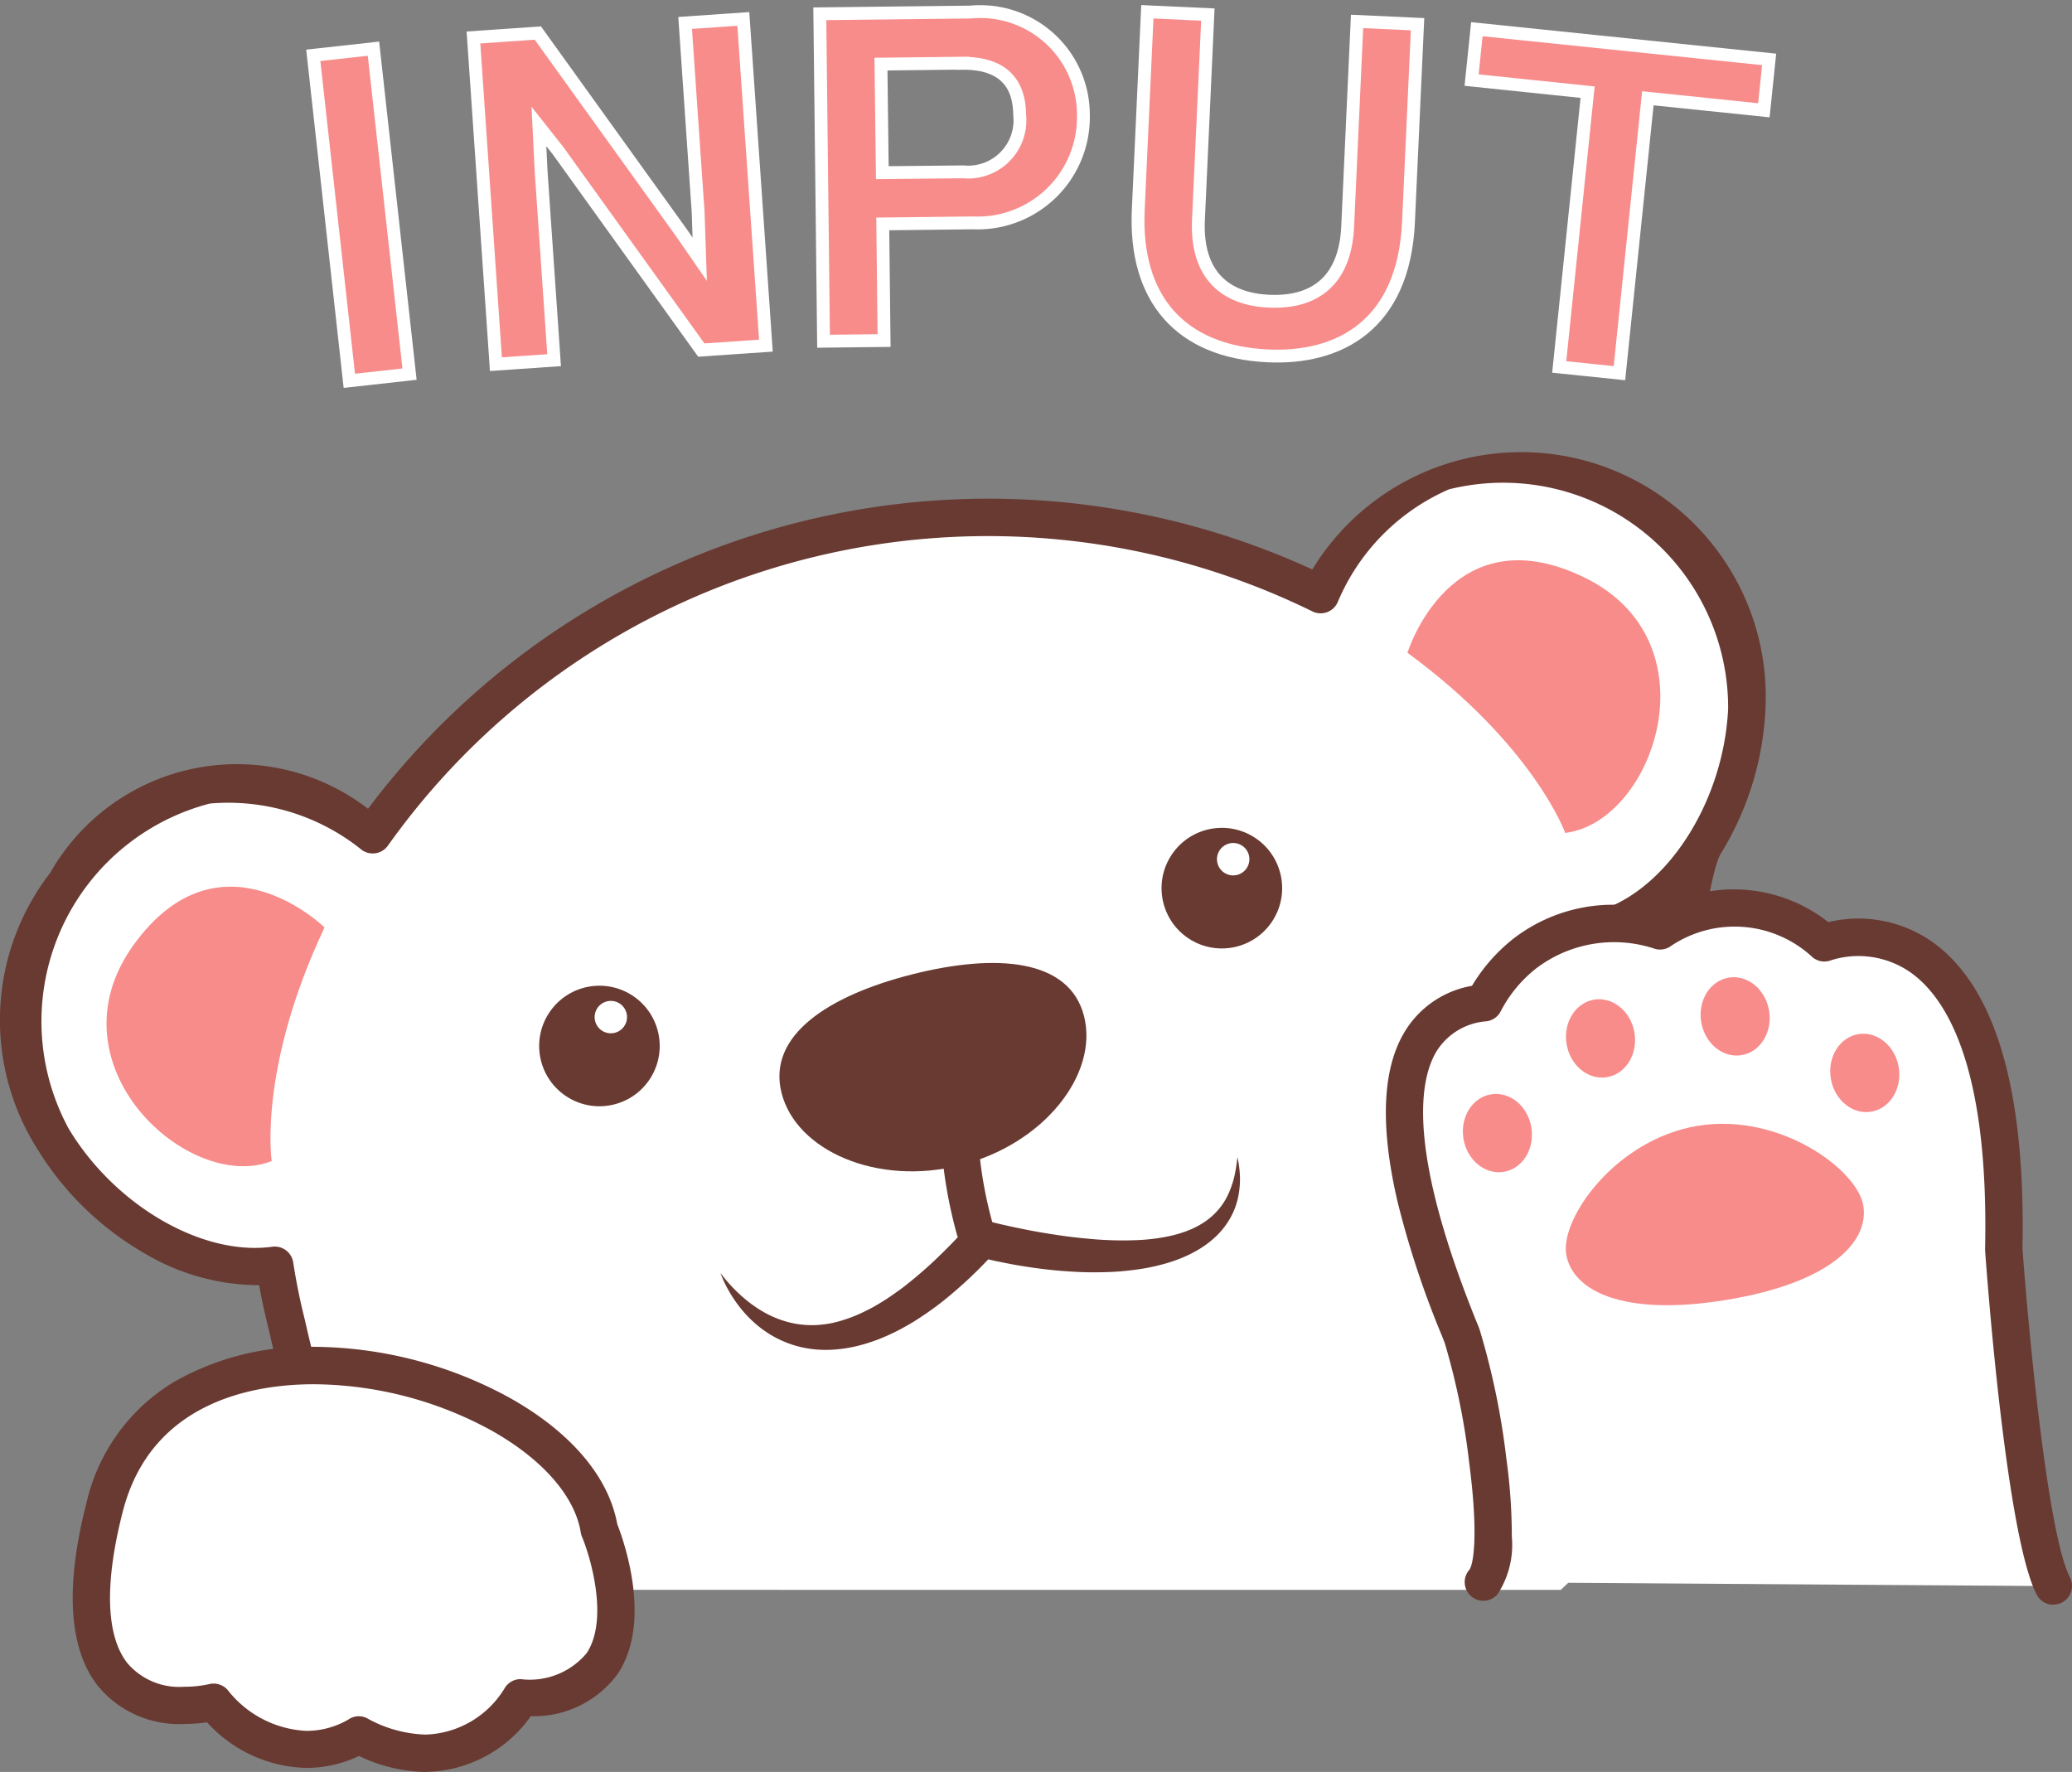 <svg xmlns="http://www.w3.org/2000/svg" width="80.684" height="68.998" viewBox="0 0 80.684 68.998">
  <rect x="0" y="0" width="80.684" height="68.998" fill="#808080" stroke="none"/>
  <g id="グループ_909" data-name="グループ 909" transform="translate(62.268 -3674.756)">
    <g id="グループ_721" data-name="グループ 721" transform="translate(-71.465 3692.007)">
      <g id="グループ_662" data-name="グループ 662" transform="translate(9.197 0)">
        <g id="グループ_659" data-name="グループ 659">
          <g id="グループ_651" data-name="グループ 651">
            <path id="パス_649" data-name="パス 649" d="M389.69,629.069c6.785-6.292,5.008-14.389,2.674-23.589q-.294-1.16-.69-2.256c5.324-1.988,8.506-12.9.11-16.95-7.062-3.4-10.358,1.7-11.443,4.035a29.4,29.4,0,0,0-36.909,9.352c-2.072-1.535-7.394-4.432-11.973,1.915-5.446,7.55,2.53,15.62,8.157,14.85q.176,1.153.47,2.314a54.893,54.893,0,0,0,3.43,10.328" transform="translate(-328.914 -584.411)" fill="#fff"/>
            <path id="パス_650" data-name="パス 650" d="M380.425,594.379c-.187-.739-.413-1.475-.669-2.189a.727.727,0,0,1,.43-.927c2.57-.96,4.63-4.315,4.789-7.8a8.762,8.762,0,0,0-10.868-8.53,8.28,8.28,0,0,0-4.341,4.407.727.727,0,0,1-1,.337,28.677,28.677,0,0,0-35.967,9.113.727.727,0,0,1-1.037.179,8.273,8.273,0,0,0-5.91-1.8,8.763,8.763,0,0,0-5.494,12.664c1.8,2.991,5.2,4.966,7.923,4.594a.727.727,0,0,1,.818.611c.115.75.268,1.505.456,2.245a53.555,53.555,0,0,0,3.379,10.19.727.727,0,0,1-1.309.635,54.79,54.79,0,0,1-3.48-10.467c-.144-.566-.268-1.142-.372-1.717a8.77,8.77,0,0,1-4.481-1.251,11.791,11.791,0,0,1-4.18-4.091,9.373,9.373,0,0,1,.521-10.71,8.366,8.366,0,0,1,12.379-2.5,30.213,30.213,0,0,1,36.771-9.318,9.524,9.524,0,0,1,17.643,5.476,11.79,11.79,0,0,1-1.735,5.587C383.793,590.564,382.98,604.449,380.425,594.379Z" transform="translate(-317.681 -573.13)" fill="#683a32"/>
          </g>
          <g id="グループ_652" data-name="グループ 652" transform="translate(54.807 4.565)">
            <path id="パス_651" data-name="パス 651" d="M1221.912,652.052s1.672-5.446,6.862-2.946,2.728,9.542-.718,9.961C1228.056,659.067,1226.83,655.657,1221.912,652.052Z" transform="translate(-1221.912 -648.449)" fill="#f78c8b"/>
          </g>
          <g id="グループ_653" data-name="グループ 653" transform="translate(4.149 17.276)">
            <path id="パス_652" data-name="パス 652" d="M394.629,859.746s-4.066-3.991-7.437.681,2.15,9.689,5.379,8.415C392.572,868.841,392.024,865.26,394.629,859.746Z" transform="translate(-386.14 -858.158)" fill="#f78c8b"/>
          </g>
          <g id="グループ_654" data-name="グループ 654" transform="translate(20.074 20.21)">
            <circle id="楕円形_203" data-name="楕円形 203" cx="2.348" cy="2.348" r="2.348" transform="matrix(0.573, -0.819, 0.819, 0.573, 0, 3.847)" fill="#683a32"/>
          </g>
          <g id="グループ_655" data-name="グループ 655" transform="translate(22.948 21.516)">
            <circle id="楕円形_204" data-name="楕円形 204" cx="0.631" cy="0.631" r="0.631" transform="translate(0 0.531) rotate(-24.856)" fill="#fff"/>
          </g>
          <g id="グループ_656" data-name="グループ 656" transform="translate(44.36 14.114)">
            <circle id="楕円形_205" data-name="楕円形 205" cx="2.348" cy="2.348" r="2.348" transform="matrix(0.512, -0.859, 0.859, 0.512, 0, 4.034)" fill="#683a32"/>
          </g>
          <g id="グループ_657" data-name="グループ 657" transform="translate(47.389 15.575)">
            <path id="パス_653" data-name="パス 653" d="M1100.765,830.577a.631.631,0,1,1-.767-.457A.631.631,0,0,1,1100.765,830.577Z" transform="translate(-1099.522 -830.101)" fill="#fff"/>
          </g>
          <g id="グループ_658" data-name="グループ 658" transform="translate(30.354 20.242)">
            <path id="パス_654" data-name="パス 654" d="M830.327,909.172c.57,2.247-1.545,4.971-4.8,5.8s-6.409-.563-6.979-2.81,1.843-3.8,5.094-4.621S829.757,906.926,830.327,909.172Z" transform="translate(-818.468 -907.095)" fill="#683a32"/>
          </g>
        </g>
        <g id="グループ_660" data-name="グループ 660" transform="translate(28.055 27.819)">
          <path id="パス_655" data-name="パス 655" d="M780.542,1036.6a5.6,5.6,0,0,0,.5.591,5.838,5.838,0,0,0,.562.511,4.9,4.9,0,0,0,.613.417,3.942,3.942,0,0,0,.654.3,3.581,3.581,0,0,0,1.367.212,4.128,4.128,0,0,0,.682-.086,5.333,5.333,0,0,0,.667-.2,5.513,5.513,0,0,0,.646-.283c.212-.1.42-.225.624-.35s.4-.264.6-.407c.1-.07.2-.144.293-.219s.192-.153.287-.23c.189-.157.377-.316.561-.482s.365-.336.542-.511c.09-.086.178-.175.266-.264s.176-.177.262-.269c.175-.179.344-.365.515-.549a.737.737,0,0,1,.729-.213h0l.169.045.178.044c.12.029.24.057.361.084.241.056.485.106.728.155.487.1.977.18,1.467.251q.367.053.735.091c.245.024.49.049.735.065s.489.026.732.03.486,0,.727-.009.48-.03.716-.061a6.551,6.551,0,0,0,.7-.128,4.567,4.567,0,0,0,.661-.215,3.175,3.175,0,0,0,.6-.325,2.608,2.608,0,0,0,.89-1.05,3.683,3.683,0,0,0,.241-.7,6.034,6.034,0,0,0,.12-.756,4.253,4.253,0,0,1,.1.778,3.462,3.462,0,0,1-.076.8,2.843,2.843,0,0,1-.294.782,3.088,3.088,0,0,1-.516.681,3.778,3.778,0,0,1-.673.527,4.9,4.9,0,0,1-.755.377,5.966,5.966,0,0,1-.79.255,7.932,7.932,0,0,1-.8.163c-.269.04-.537.069-.806.091s-.537.028-.8.032-.534,0-.8-.013-.53-.031-.794-.054-.527-.054-.788-.089-.523-.075-.783-.119-.519-.1-.778-.15c-.129-.027-.258-.057-.388-.088l-.195-.047-.2-.052.732-.212c-.182.2-.363.392-.551.582-.093.1-.189.19-.285.283s-.192.188-.292.278c-.2.183-.4.361-.607.536s-.418.346-.639.506c-.111.08-.22.162-.334.238s-.226.155-.343.228c-.229.151-.473.286-.718.417a8.266,8.266,0,0,1-.763.35,6.7,6.7,0,0,1-.809.261,5.349,5.349,0,0,1-.849.146,4.46,4.46,0,0,1-.869,0,4.126,4.126,0,0,1-.85-.175,4.214,4.214,0,0,1-.784-.346,4.28,4.28,0,0,1-.682-.488,4.626,4.626,0,0,1-.567-.593,4.98,4.98,0,0,1-.452-.666A4.079,4.079,0,0,1,780.542,1036.6Z" transform="translate(-780.542 -1032.103)" fill="#683a32"/>
        </g>
        <g id="グループ_661" data-name="グループ 661" transform="translate(36.586 25.387)">
          <path id="パス_656" data-name="パス 656" d="M922.43,997.9a.726.726,0,0,1-.456-.5,17.886,17.886,0,0,1-.651-4.77.727.727,0,1,1,1.448.142,16.225,16.225,0,0,0,.609,4.251.727.727,0,0,1-.949.872Z" transform="translate(-921.3 -991.975)" fill="#683a32"/>
        </g>
      </g>
      <g id="グループ_671" data-name="グループ 671" transform="translate(0 17.381)">
        <g id="グループ_668" data-name="グループ 668" transform="translate(63.162 0)">
          <path id="パス_657" data-name="パス 657" d="M1223.065,898.116c1.023-1.159-.281-8.172-.828-9.58s-5.248-12.146.855-12.981a5.656,5.656,0,0,1,6.85-2.8,5.182,5.182,0,0,1,6.4.465s7.3-2.781,6.986,11.925c0,0,.787,10.925,1.931,13.123" transform="translate(-1219.268 -871.138)" fill="#fff"/>
          <path id="パス_658" data-name="パス 658" d="M1234.021,887.739a.727.727,0,0,1-.646-.392c-1.178-2.266-1.929-12.272-2.01-13.406,0-.023,0-.045,0-.068.151-7.068-1.487-9.744-2.887-10.745a3.544,3.544,0,0,0-3.117-.483.72.72,0,0,1-.712-.116,4.451,4.451,0,0,0-5.506-.449.72.72,0,0,1-.626.121,5.014,5.014,0,0,0-4.645.768,5.141,5.141,0,0,0-1.355,1.633.727.727,0,0,1-.563.418,2.5,2.5,0,0,0-1.969,1.2c-.716,1.235-1.026,4.055,1.567,10.478.053.131.1.237.126.315a29.019,29.019,0,0,1,1.047,5.054,21.747,21.747,0,0,1,.21,3.013,3.508,3.508,0,0,1-.561,2.258.727.727,0,0,1-1.092-.961c.159-.21.361-1.352-.008-4.184a27.34,27.34,0,0,0-.952-4.652c-.029-.074-.069-.174-.119-.3a36.2,36.2,0,0,1-1.716-5.192c-.679-2.907-.6-5.114.24-6.56a3.821,3.821,0,0,1,2.658-1.851,6.774,6.774,0,0,1,1.583-1.813,6.354,6.354,0,0,1,5.607-1.113,6.045,6.045,0,0,1,1.92-.73,5.954,5.954,0,0,1,4.765,1.177,5,5,0,0,1,4.037.762c2.465,1.738,3.65,5.756,3.523,11.944.219,3.024.97,11.119,1.848,12.806a.728.728,0,0,1-.645,1.063Z" transform="translate(-1208.03 -859.883)" fill="#683a32"/>
          <g id="グループ_663" data-name="グループ 663" transform="translate(2.775 7.763)">
            <ellipse id="楕円形_206" data-name="楕円形 206" cx="1.34" cy="1.53" rx="1.34" ry="1.53" transform="translate(0 0.433) rotate(-9.296)" fill="#f78c8b"/>
          </g>
          <g id="グループ_664" data-name="グループ 664" transform="translate(6.79 4.077)">
            <ellipse id="楕円形_207" data-name="楕円形 207" cx="1.34" cy="1.53" rx="1.34" ry="1.53" transform="translate(0 0.433) rotate(-9.296)" fill="#f78c8b"/>
          </g>
          <g id="グループ_665" data-name="グループ 665" transform="translate(12.033 3.219)">
            <ellipse id="楕円形_208" data-name="楕円形 208" cx="1.34" cy="1.53" rx="1.34" ry="1.53" transform="translate(0 0.433) rotate(-9.296)" fill="#f78c8b"/>
          </g>
          <g id="グループ_666" data-name="グループ 666" transform="translate(17.079 5.421)">
            <ellipse id="楕円形_209" data-name="楕円形 209" cx="1.34" cy="1.53" rx="1.34" ry="1.53" transform="matrix(0.987, -0.162, 0.162, 0.987, 0, 0.433)" fill="#f78c8b"/>
          </g>
          <g id="グループ_667" data-name="グループ 667" transform="translate(7.006 9.132)">
            <path id="パス_659" data-name="パス 659" d="M1335.209,1013.722c.229,1.4-1.262,3.007-5.339,3.674s-6-.384-6.231-1.78,1.927-4.474,5.122-5S1334.98,1012.325,1335.209,1013.722Z" transform="translate(-1323.622 -1010.541)" fill="#f78c8b"/>
          </g>
        </g>
        <g id="グループ_670" data-name="グループ 670" transform="translate(12.025 17.814)">
          <path id="パス_661" data-name="パス 661" d="M396.073,1172.16s2.761,6.556-3.059,6.556c0,0-2.059,3.667-6.311,1.444,0,0-2.8,1.889-5.644-1.278,0,0-6.642,1.722-4.238-7.611S395.084,1166.049,396.073,1172.16Z" transform="translate(-375.572 -1165.05)" fill="#fff"/>
          <path id="パス_662" data-name="パス 662" d="M378.1,1170.331a6.165,6.165,0,0,1-2.594-.623,4.791,4.791,0,0,1-2.06.466,5.383,5.383,0,0,1-3.859-1.776,6.157,6.157,0,0,1-.885.064,4.082,4.082,0,0,1-3.377-1.495c-1.129-1.456-1.272-3.862-.425-7.151a7.427,7.427,0,0,1,3.394-4.669,10.49,10.49,0,0,1,5.451-1.371,16.088,16.088,0,0,1,7.581,1.961c2.4,1.333,3.9,3.087,4.235,4.948.223.565,1.387,3.763.02,5.822a4.035,4.035,0,0,1-3.387,1.652,5.113,5.113,0,0,1-4.094,2.169Zm-2.612-2.17a.727.727,0,0,1,.337.083,4.961,4.961,0,0,0,2.275.632h0a3.734,3.734,0,0,0,3.066-1.791.721.721,0,0,1,.632-.368,2.884,2.884,0,0,0,2.569-1.01c.865-1.3.162-3.716-.181-4.537a.734.734,0,0,1-.047-.165c-.23-1.422-1.513-2.878-3.52-3.993a14.588,14.588,0,0,0-6.875-1.778c-2.3,0-6.327.643-7.436,4.948-.719,2.791-.661,4.83.166,5.9a2.653,2.653,0,0,0,2.228.931,4.352,4.352,0,0,0,.958-.1.728.728,0,0,1,.723.218,4.145,4.145,0,0,0,3.062,1.6,3.238,3.238,0,0,0,1.635-.435A.728.728,0,0,1,375.483,1168.161Z" transform="translate(-364.352 -1153.778)" fill="#683a32"/>
        </g>
      </g>
    </g>
    <g id="グループ_731" data-name="グループ 731" transform="translate(-49.97 3674.084) rotate(2)">
      <path id="パス_722" data-name="パス 722" d="M1.845,12.959,0,.341,2.333,0,4.179,12.617Z" transform="translate(0 2.487)" fill="#f78c8b" stroke="#fff" stroke-miterlimit="10" stroke-width="0.5"/>
      <path id="パス_723" data-name="パス 723" d="M9.293,12.944,3.45,5.384l-.782-.921.147,1.742.762,7.332-2.259.235L0,1.089,2.5.829,8.346,8.388l.761,1.023L8.98,7.567,8.218.235,10.477,0,11.8,12.684Z" transform="translate(6.209 0.827)" fill="#f78c8b" stroke="#fff" stroke-miterlimit="10" stroke-width="0.5"/>
      <path id="パス_724" data-name="パス 724" d="M6.243,8.207,2.735,8.37l.21,4.537L.59,13.016,0,.278,5.863.006a4.015,4.015,0,0,1,4.531,3.829A4.12,4.12,0,0,1,6.243,8.207Zm-.637-6.2-3.158.146.2,4.223L5.8,6.234a2.016,2.016,0,0,0,2.114-2.3C7.845,2.4,6.845,1.954,5.606,2.012Z" transform="translate(19.656 0.245)" fill="#f78c8b" stroke="#fff" stroke-miterlimit="10" stroke-width="0.5"/>
      <path id="パス_725" data-name="パス 725" d="M5.251,13.227C1.827,13.19-.037,11.178,0,7.72L.085,0,2.443.026l-.087,8c-.024,2.2,1.207,3.053,2.849,3.071,1.921.021,2.946-1.033,2.967-3.007l.087-8,2.358.026-.084,7.72C10.489,11.87,7.993,13.257,5.251,13.227Z" transform="translate(32.315 0)" fill="#f78c8b" stroke="#fff" stroke-miterlimit="10" stroke-width="0.5"/>
      <path id="パス_726" data-name="パス 726" d="M6.884,2.456,6.152,13.192,3.8,13.032,4.531,2.3,0,1.987.136,0,11.551.778l-.136,1.987Z" transform="translate(45.111 0.23)" fill="#f78c8b" stroke="#fff" stroke-miterlimit="10" stroke-width="0.5"/>
    </g>
  </g>
</svg>
